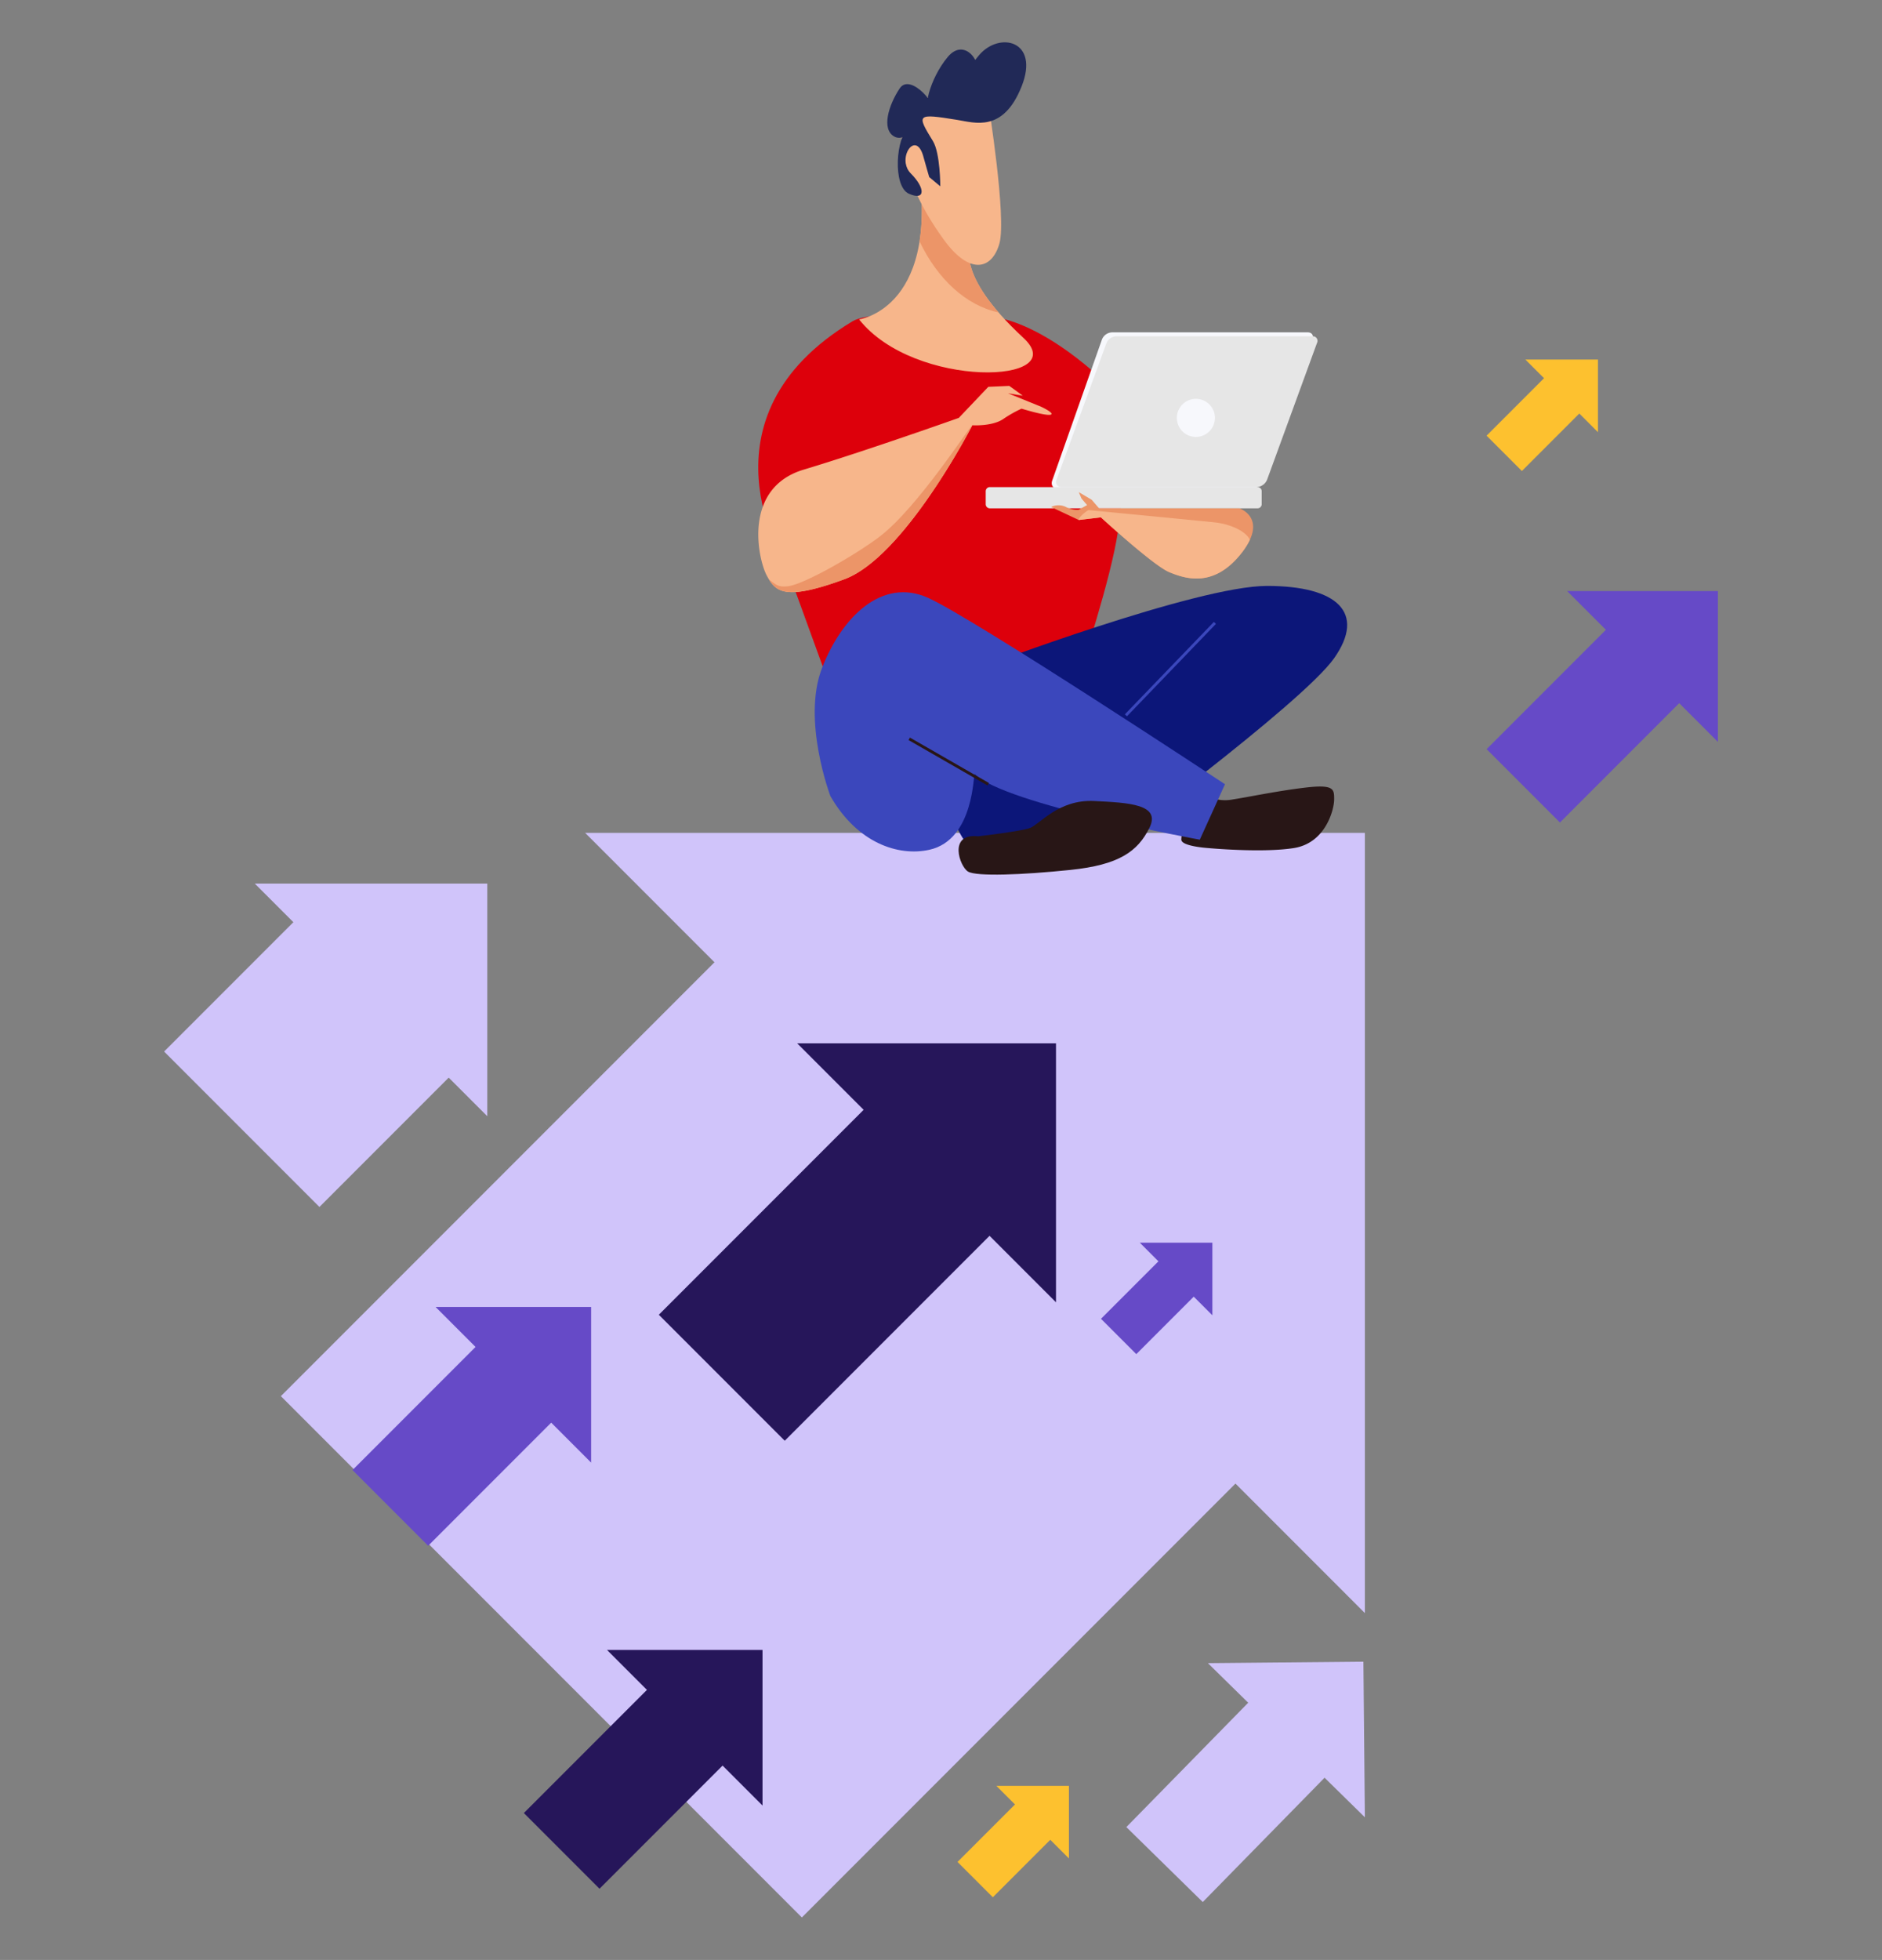 <svg xmlns="http://www.w3.org/2000/svg" xmlns:xlink="http://www.w3.org/1999/xlink" height="536" viewBox="0 0 515 536" width="515"><rect x="0" y="0" width="515" height="536" fill="#808080" stroke="none"/><clipPath id="a"><path d="m986 716h515v536h-515z"></path></clipPath><g clip-path="url(#a)" transform="translate(-986 -716)"><g fill="#d0c4fa"><path d="m681.825 3257.975-213.372-213.375h213.372z" transform="translate(677.665 -2100.834)"></path><path d="m0 0h201.649v206.338h-201.649z" transform="matrix(.707 .707 -.707 .707 1208.739 951.933)"></path><path d="m481.237 3116.022-63.617-63.616h63.617z" transform="translate(638.109 -2094.761)"></path><path d="m0 0h60.121v61.519h-60.121z" transform="matrix(.707 .707 -.707 .707 1074.399 960.079)"></path></g><path d="m488 3160.079-42.558-42.559h42.558z" fill="#664ac7" transform="translate(659.761 -2044.092)"></path><path d="m0 0h29.286v53.227h-29.286z" fill="#664ac7" transform="matrix(.707 .707 -.707 .707 1120.086 1080.399)"></path><path d="m514.377 3212.825-42.558-42.558h42.558z" fill="#26165a" transform="translate(680.283 -2003.048)"></path><path d="m0 0h29.285v53.227h-29.285z" fill="#26165a" transform="matrix(.707 .707 -.707 .707 1166.981 1174.189)"></path><path d="m571.909 3147.795-70.822-70.823h70.822z" fill="#26165a" transform="translate(703.059 -2075.645)"></path><path d="m0 0h48.735v88.576h-48.735z" fill="#26165a" transform="matrix(.707 .707 -.707 .707 1228.907 1012.927)"></path><path d="m607.247 3214.629-42.955-42.157 42.556-.4z" fill="#d0c4fa" transform="translate(752.242 -2001.643)"></path><path d="m0 0h29.285v53.227h-29.285z" fill="#d0c4fa" transform="matrix(.714 .7 -.7 .714 1331.479 1177.66)"></path><path d="m573.673 3127.492-19.861-19.861h19.861z" fill="#664ac7" transform="translate(744.087 -2051.789)"></path><path d="m0 0h13.667v24.84h-13.667z" fill="#664ac7" transform="matrix(.707 .707 -.707 .707 1304.842 1059.096)"></path><path d="m633.012 2991.671-19.861-19.861h19.861z" fill="#fdc12f" transform="translate(790.262 -2157.477)"></path><path d="m0 0h13.667v24.84h-13.667z" fill="#fdc12f" transform="matrix(.707 .707 -.707 .707 1410.356 817.586)"></path><path d="m551.6 3211.028-19.861-19.861h19.861z" fill="#fdc12f" transform="translate(726.907 -1986.785)"></path><path d="m0 0h13.667v24.84h-13.667z" fill="#fdc12f" transform="matrix(.707 .707 -.707 .707 1265.584 1207.636)"></path><path d="m660.833 3048.663-41.25-41.25h41.25z" fill="#664ac7" transform="translate(795.267 -2129.772)"></path><path d="m0 0h28.385v51.591h-28.385z" fill="#664ac7" transform="matrix(.707 .707 -.707 .707 1429.273 884.397)"></path><path d="m593.926 3020.342c-.352 9.474-7.525 32.592-11.875 45.836h-67.5l-12.075-33.2s-25.554-39.792 18.443-66.19c6.316-3.79 39.158-1.01 39.158-1.01s24.327 1.629 56.59 50.021c1.006 1.511-22.236-9.099-22.741 4.543z" fill="#dd000b" transform="translate(698.394 -2162.939)"></path><path d="m540.391 3008.149c-.407 1.154.169 2.164 1.284 2.164h53.56a3.291 3.291 0 0 0 2.756-2.164l13.608-38.565c.407-1.154-.169-1.959-1.286-1.959h-53.558a3.072 3.072 0 0 0 -2.756 1.959z" fill="#f7f8fc" transform="translate(733.541 -2160.734)"></path><path d="m541.431 2967.157c-.507 2.526-4.877 10.176 14.147 27.79 13.642 12.631-29.811 14.147-44.968-5.054 0 0 23.24-3.031 15.662-45.472-5.688-31.848 15.159 22.736 15.159 22.736z" fill="#f7b68b" transform="translate(710.469 -2186.553)"></path><path d="m563.438 2977.88 9.1 3.7s3.506 1.631 2.694 2.105c-1.01.589-8.084-1.6-8.084-1.6a33.356 33.356 0 0 0 -5.053 2.862c-3.032 2.022-8.421 1.686-8.421 1.686s-18.527 36.042-35.031 42.105-18.863 3.367-21.22-1.012-6.737-23.916 10.105-28.968 42.443-14.147 42.443-14.147l8.084-8.5 5.726-.253s2.36 1.684 3.706 2.694" fill="#f7b68b" transform="translate(698.398 -2154.327)"></path><path d="m541.08 3007.383a1.419 1.419 0 0 0 1.286 2.092h53.558a3.27 3.27 0 0 0 2.756-2.092l13.608-37.263a1.279 1.279 0 0 0 -1.284-1.894h-53.56a3.072 3.072 0 0 0 -2.756 1.894z" fill="#e6e6e6" transform="translate(734.078 -2160.266)"></path><path d="m1.136 0h73.253a1.136 1.136 0 0 1 1.136 1.136v3.537a1.137 1.137 0 0 1 -1.136 1.137h-73.253a1.136 1.136 0 0 1 -1.136-1.136v-3.538a1.136 1.136 0 0 1 1.136-1.136z" fill="#e6e6e6" transform="translate(1255.735 849.208)"></path><path d="m553.3 2996.632h38.4s8.083 2.709.505 12.309-15.411 6.912-19.706 5.144-18.7-14.986-18.7-14.986l-6.064.716-7.578-3.556a4.675 4.675 0 0 1 4.042-.009 6.484 6.484 0 0 0 3.537.752l2.274-1.266-1.515-1.771-.759-1.767 3.537 2.091z" fill="#ec9568" transform="translate(733.464 -2141.613)"></path><path d="m520.739 2968.575c.969-6.136.919-14.019-.891-24.154-5.688-31.848 15.159 22.736 15.159 22.736-.434 2.166-3.706 8.1 7.349 20.838-8.974-1.931-16.723-9.181-21.617-19.42z" fill="#ec9568" transform="translate(716.892 -2186.553)"></path><path d="m540.879 2934.522s5.053 31.325 3.032 38.4-8.053 8.726-15.159-1.01c-13.64-18.7-13.137-33.347-9.093-35.874s15.157-12.128 21.22-1.516z" fill="#f7b68b" transform="translate(715.567 -2190.296)"></path><path d="m534.007 2944.215c4.909.788 12.632 3.537 17.685-9.095s-6.063-15.157-11.622-8.588-5.052 9.6-1.515 6.568-2.022-12.127-7.073-6.063-7.075 15.157-4.549 14.652-5.557-10.61-8.588-6.064-5.054 11.117-1.515 13.137 7.577-5.052 4.042-2.525-4.548 16.167 0 18.188 4.547-1.515.505-5.559 1.515-12.379 3.537-4.294c.172.694 1.515 5.3 1.515 5.3l3.032 2.527s0-9.094-2.022-12.377c-4.557-7.4-4.418-7.57 6.568-5.807z" fill="#212957" transform="translate(713.849 -2195.443)"></path><path d="m547.142 2994.963s27.335 2.632 34.2 3.325c4.541.46 8.738 2.372 9.91 4.783a18.836 18.836 0 0 1 -2.356 3.716c-7.58 9.6-15.411 6.912-19.706 5.144s-18.7-14.987-18.7-14.987l-6.065.728c-.278-.521 2.205-2.618 2.717-2.709z" fill="#f7b68b" transform="translate(736.77 -2139.461)"></path><path d="m496.749 3024.063c1.787 1.248 2.369 2.215 5.274 1.828 4.451-.593 18.379-8.542 24.981-13.554 10.457-7.94 24.775-30.379 25.335-30.368-1 1.921-18.944 36.125-34.987 42.018-15.085 5.543-18.352 3.766-20.603.076z" fill="#ec9568" transform="translate(699.683 -2149.572)"></path><path d="m559.517 2983.058a5.208 5.208 0 1 0 5.21-5.208 5.209 5.209 0 0 0 -5.21 5.208z" fill="#f7f8fc" transform="translate(748.526 -2152.777)"></path><path d="m569.855 3040.977a11.226 11.226 0 0 0 4.595 0c3.219-.459 11.949-2.3 19.762-3.217s7.811.458 7.811 3.217-2.3 11.949-11.028 13.327-23.438 0-23.438 0-7.353-.458-7.353-2.3 1.838-13.785 9.651-11.027z" fill="#281616" transform="translate(749.061 -2106.379)"></path><path d="m534.869 3028.682s58.364-22.06 77.666-22.06 27.113 7.353 18.381 19.76-64.337 53.31-64.337 53.31h-34.468s-22.06-26.192 2.758-51.01z" fill="#0c1679" transform="translate(720.169 -2130.388)"></path><path d="m508.057 3063.31s-7.813-20.68-2.3-34.927 16.546-24.816 28.954-19.3 81.341 51.012 81.341 51.012l-6.892 15.166s-53.3-9.638-61.583-17.922c-.459-.46 0 17.922-12.408 20.68-8.51 1.89-19.759-1.84-27.112-14.709z" fill="#3b47bc" transform="translate(705.16 -2129.631)"></path><path d="m531.271 3049.364s11.949-1.378 14.246-2.3c2.733-1.093 7.813-7.813 17.463-7.353s18.382.917 15.166 7.353-8.272 10.11-21.6 11.489-25.735 1.838-28.032.46-5.514-10.568 2.757-9.649z" fill="#281616" transform="translate(722.387 -2104.655)"></path><path d="m24.357 0-24.357 25.276" fill="none" stroke="#3b47bc" stroke-miterlimit="10" stroke-width=".777" transform="translate(1294.1 886.345)"></path><path d="m0 0 21.599 12.408" fill="none" stroke="#281616" stroke-miterlimit="10" stroke-width=".777" transform="translate(1234.817 918.054)"></path></g></svg>